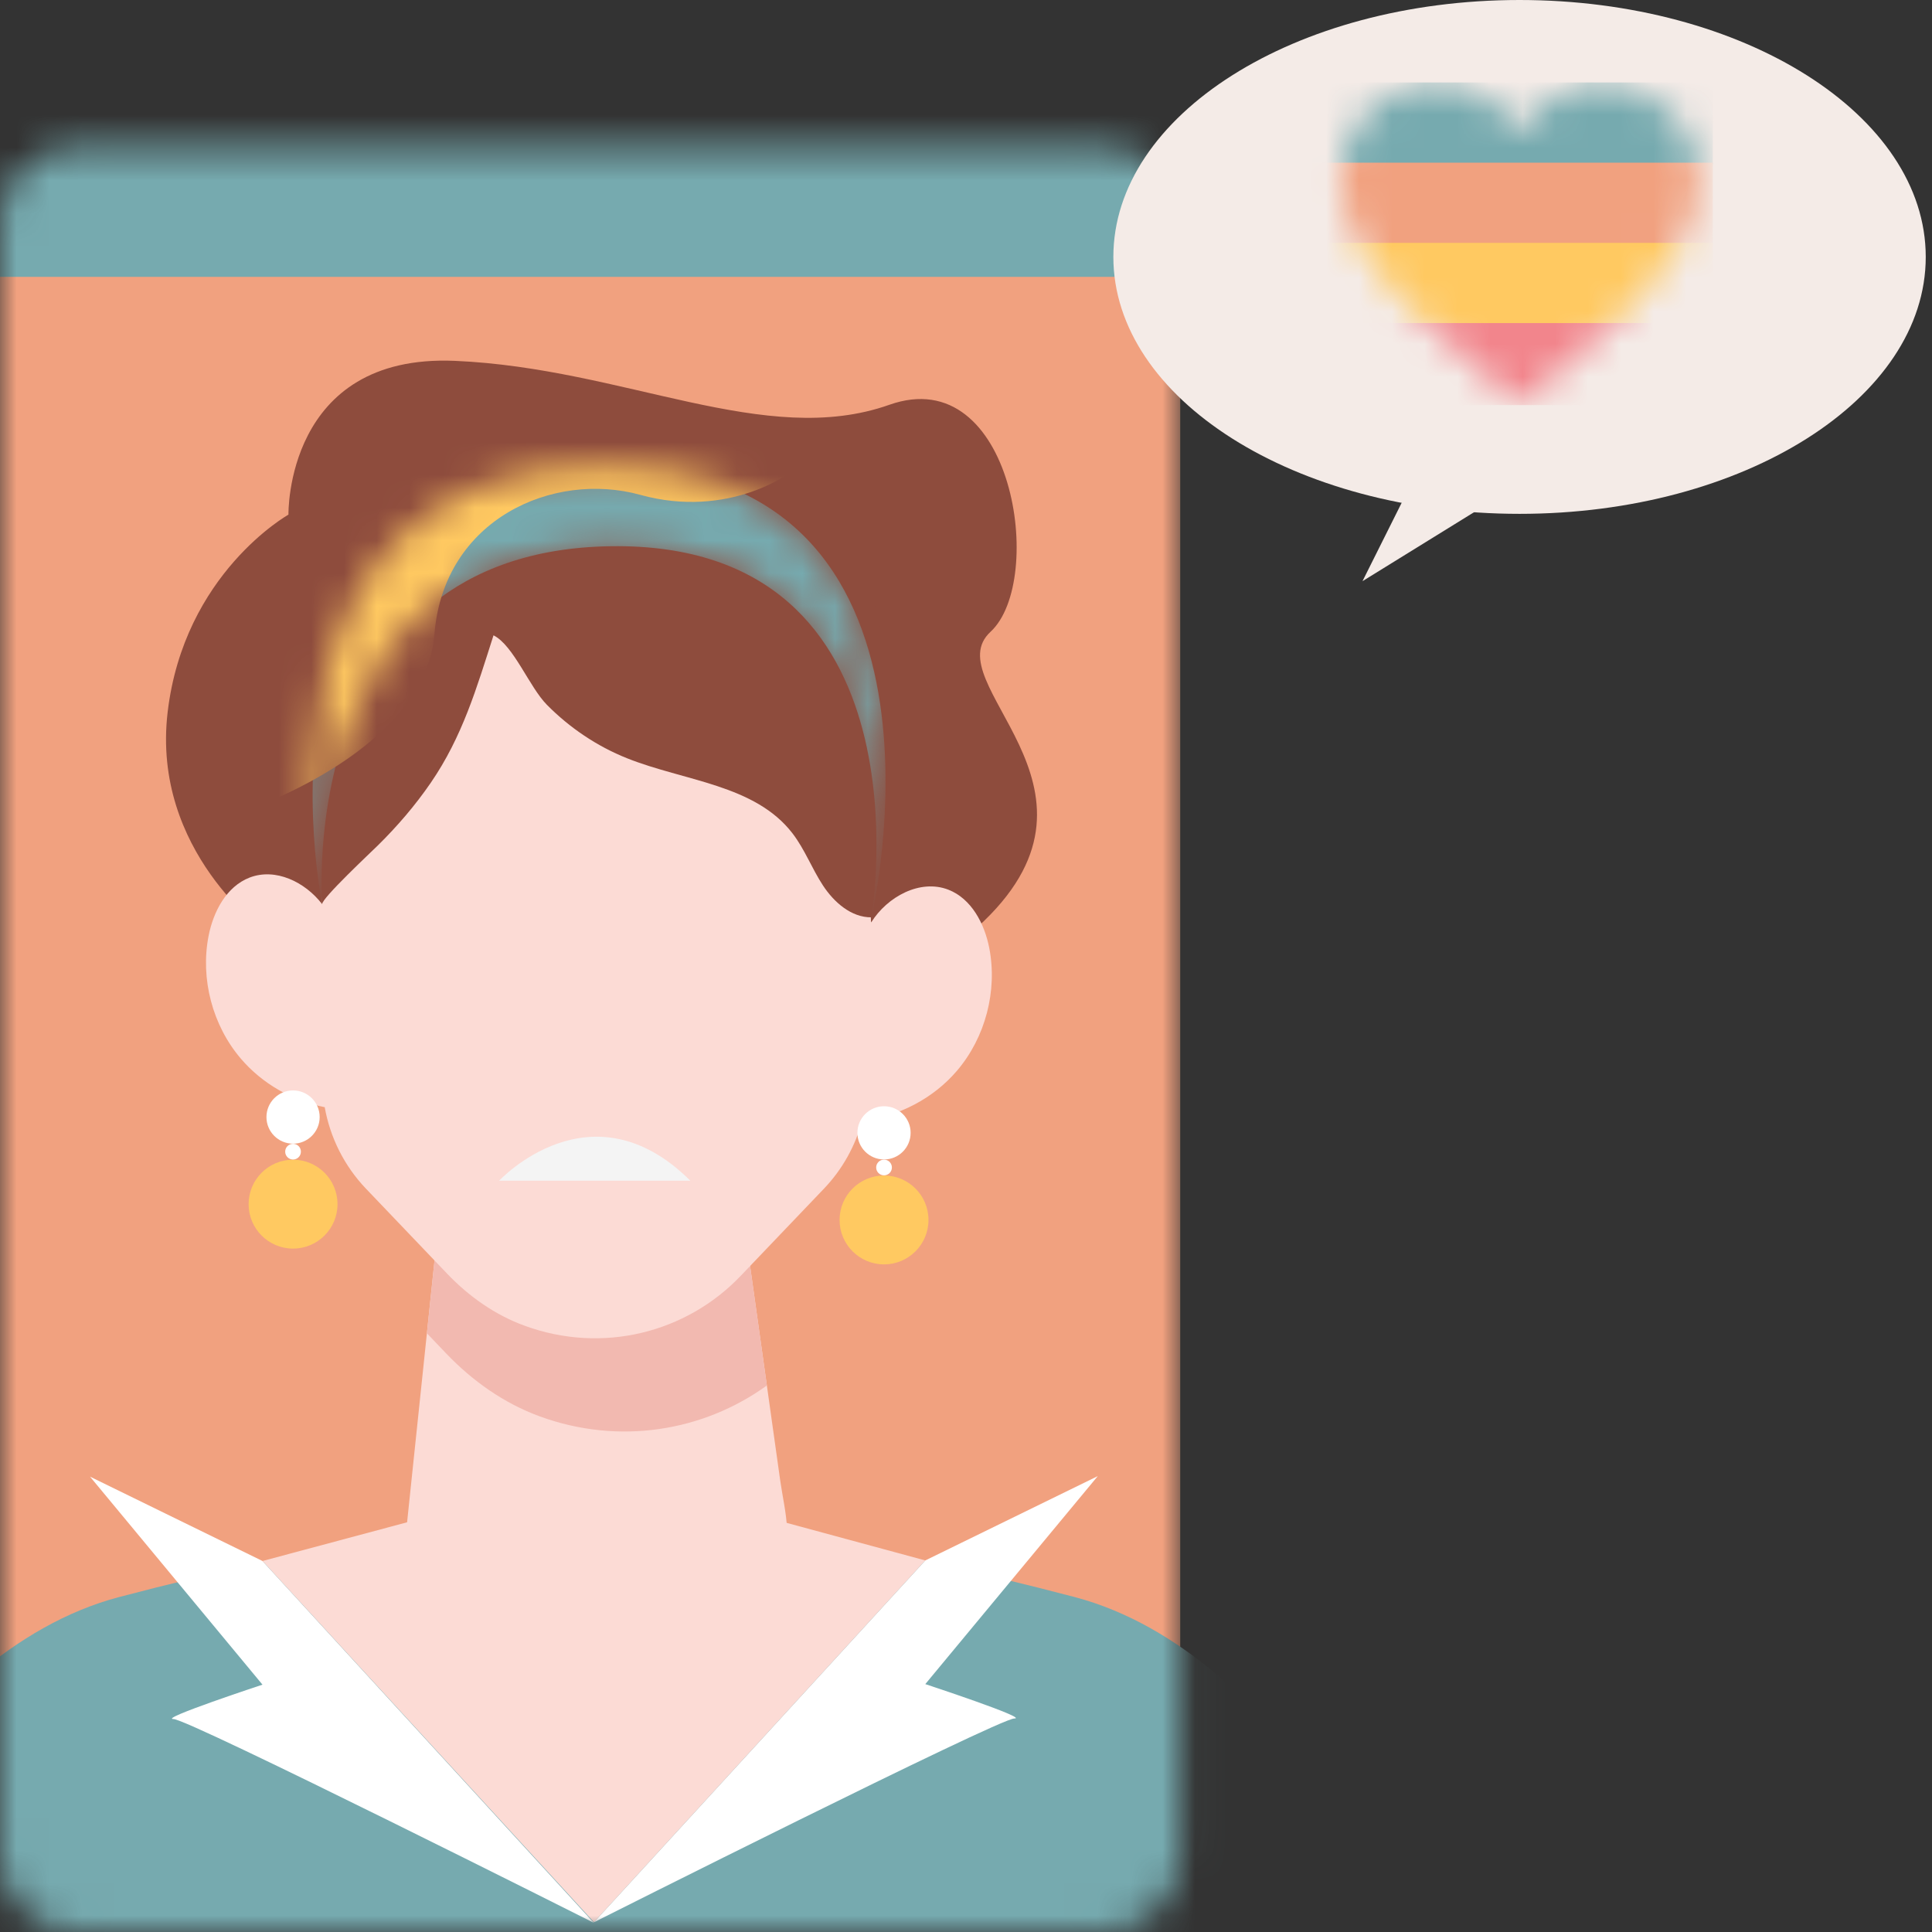 <svg width="59" height="59" viewBox="0 0 59 59" fill="none" xmlns="http://www.w3.org/2000/svg">
<rect x="0" y="0" width="59" height="59" fill="#333333" stroke="none"/>
<mask id="mask0_381_361" style="mask-type:luminance" maskUnits="userSpaceOnUse" x="0" y="4" width="37" height="55">
<path d="M33.731 4.476H2.31C1.034 4.476 0 5.51 0 6.786V56.69C0 57.966 1.034 59 2.31 59H33.731C35.007 59 36.042 57.966 36.042 56.69V6.786C36.042 5.51 35.007 4.476 33.731 4.476Z" fill="white"/>
</mask>
<g mask="url(#mask0_381_361)">
<path d="M33.731 4.476H2.31C1.034 4.476 0 5.51 0 6.786V56.69C0 57.966 1.034 59 2.31 59H33.731C35.007 59 36.042 57.966 36.042 56.69V6.786C36.042 5.51 35.007 4.476 33.731 4.476Z" fill="#F1A17F"/>
<path d="M40.108 -3.004H-8.872V8.455H40.108V-3.004Z" fill="#76AAAF"/>
<path d="M8.111 28.46C8.111 28.46 4.62 26.001 5.119 21.753C5.618 17.505 8.809 15.716 8.809 15.716C8.809 15.716 8.709 10.796 13.895 11.02C19.08 11.244 23.368 13.703 27.158 12.362C30.947 11.02 31.945 17.729 30.249 19.294C28.554 20.859 34.338 23.989 30.05 28.125C25.762 32.262 8.111 28.461 8.111 28.461L8.111 28.46Z" fill="#8E4C3D"/>
<path d="M32.824 48.773C27.014 47.239 19.79 45.955 18.357 45.706V45.661C18.357 45.661 18.309 45.669 18.228 45.683C18.146 45.669 18.099 45.661 18.099 45.661V45.706C16.665 45.956 9.441 47.239 3.631 48.773C-2.849 50.484 -6.691 59.352 -6.691 59.352H43.146C43.146 59.352 39.305 50.484 32.824 48.773Z" fill="#76AAAF"/>
<path d="M13.438 36.878C13.279 38.398 13.12 39.918 12.961 41.438C12.836 42.626 12.712 43.816 12.587 45.005C12.535 45.499 12.483 45.994 12.432 46.489C12.363 47.145 12.34 47.331 12.877 47.802C14.364 49.105 16.345 49.838 18.324 49.793C19.932 49.757 21.52 49.206 22.823 48.266C23.412 47.841 24.064 47.435 24.035 46.698C24.016 46.206 23.895 45.697 23.826 45.209C23.499 42.874 23.17 40.539 22.842 38.203C22.78 37.762 22.718 37.32 22.656 36.879" fill="#FCDBD5"/>
<path d="M22.656 36.878H13.439L13.037 40.716L13.627 41.334C14.428 42.172 15.39 42.853 16.478 43.252C18.903 44.14 21.475 43.713 23.419 42.31L22.656 36.878H22.656Z" fill="#F2B9B0"/>
<path d="M30.21 28.949C30.065 28.206 29.666 27.443 28.96 27.169C28.097 26.836 27.095 27.384 26.605 28.168C26.567 28.229 26.502 22.122 26.502 22.122C26.502 20.474 25.165 19.137 23.516 19.137H12.824C11.175 19.137 9.838 20.473 9.838 22.122V27.611C9.315 26.932 8.412 26.494 7.621 26.8C6.915 27.074 6.515 27.837 6.37 28.58C6.114 29.891 6.487 31.311 7.354 32.328C8.006 33.094 8.93 33.618 9.916 33.812C10.082 34.74 10.514 35.606 11.173 36.297L13.656 38.897C14.319 39.591 15.116 40.155 16.017 40.484C18.401 41.358 20.961 40.699 22.614 38.968L25.166 36.296C25.725 35.71 26.12 34.997 26.328 34.228C27.439 34.097 28.5 33.549 29.226 32.697C30.093 31.68 30.465 30.26 30.21 28.948L30.21 28.949Z" fill="#FCDBD5"/>
<path d="M9.838 27.611C9.823 27.434 11.327 26.028 11.537 25.82C12.133 25.233 12.68 24.596 13.154 23.906C14.122 22.498 14.559 21.002 15.071 19.402C15.683 19.707 16.163 20.978 16.7 21.522C17.395 22.226 18.233 22.791 19.152 23.157C20.899 23.854 23.057 23.959 24.202 25.45C24.577 25.938 24.795 26.528 25.133 27.042C25.471 27.556 25.997 28.019 26.612 28.014C27.006 26.479 26.985 24.815 26.967 23.237C26.961 22.718 27.067 18.574 26.63 18.409C21.393 16.429 15.435 16.478 10.141 18.298C9.618 21.221 9.578 24.651 9.838 27.61L9.838 27.611Z" fill="#8E4C3D"/>
<mask id="mask1_381_361" style="mask-type:luminance" maskUnits="userSpaceOnUse" x="9" y="14" width="19" height="15">
<path d="M9.839 27.611C9.839 27.611 8.98 16.827 18.646 16.681C28.553 16.531 26.613 28.016 26.613 28.016C26.613 28.016 29.836 14.325 18.628 14.225C7.064 14.121 9.839 27.612 9.839 27.612V27.611Z" fill="white"/>
</mask>
<g mask="url(#mask1_381_361)">
<path d="M9.839 27.611C9.839 27.611 8.98 16.827 18.646 16.681C28.553 16.531 26.613 28.016 26.613 28.016C26.613 28.016 29.836 14.325 18.628 14.225C7.064 14.121 9.839 27.612 9.839 27.612V27.611Z" fill="#76AAAF"/>
<path d="M7.655 24.692C7.655 24.692 12.984 22.878 13.267 19.364C13.55 15.85 16.894 14.376 19.558 15.113C22.222 15.85 24.263 14.49 24.546 14.036C24.83 13.583 20.975 10.861 20.975 10.861C20.975 10.861 13.607 11.995 13.21 12.278C12.814 12.562 8.392 17.266 8.392 17.266C8.392 17.266 7.542 23.898 7.655 24.692V24.692Z" fill="#FFC961"/>
</g>
<path d="M8.016 47.67L2.75 45.095L8.016 51.447C8.016 51.447 4.828 52.497 5.299 52.497C5.769 52.497 18.134 58.719 18.134 58.719L8.016 47.67Z" fill="white"/>
<path d="M28.257 47.653L33.524 45.078L28.257 51.43C28.257 51.43 31.445 52.48 30.975 52.48C30.504 52.48 18.139 58.702 18.139 58.702L28.257 47.653Z" fill="white"/>
<path d="M12.432 46.488L8.017 47.67L18.139 58.701L28.257 47.653L23.916 46.477L12.432 46.488Z" fill="#FCDBD5"/>
<path d="M21.083 36.058H15.242C15.242 36.058 18.047 33.033 21.083 36.058Z" fill="#F4F4F4"/>
<path d="M8.949 34.926C9.398 34.926 9.762 34.562 9.762 34.113C9.762 33.664 9.398 33.3 8.949 33.3C8.501 33.3 8.137 33.664 8.137 34.113C8.137 34.562 8.501 34.926 8.949 34.926Z" fill="white"/>
<path d="M8.949 38.13C9.699 38.13 10.307 37.522 10.307 36.773C10.307 36.023 9.699 35.415 8.949 35.415C8.2 35.415 7.592 36.023 7.592 36.773C7.592 37.522 8.2 38.13 8.949 38.13Z" fill="#FFC961"/>
<path d="M8.949 35.41C9.082 35.41 9.189 35.302 9.189 35.17C9.189 35.037 9.082 34.93 8.949 34.93C8.817 34.93 8.709 35.037 8.709 35.17C8.709 35.302 8.817 35.41 8.949 35.41Z" fill="white"/>
<path d="M26.997 35.408C27.446 35.408 27.809 35.044 27.809 34.595C27.809 34.147 27.446 33.783 26.997 33.783C26.548 33.783 26.184 34.147 26.184 34.595C26.184 35.044 26.548 35.408 26.997 35.408Z" fill="white"/>
<path d="M26.997 38.612C27.746 38.612 28.354 38.005 28.354 37.255C28.354 36.505 27.746 35.898 26.997 35.898C26.247 35.898 25.639 36.505 25.639 37.255C25.639 38.005 26.247 38.612 26.997 38.612Z" fill="#FFC961"/>
<path d="M26.997 35.893C27.129 35.893 27.237 35.785 27.237 35.653C27.237 35.52 27.129 35.413 26.997 35.413C26.864 35.413 26.757 35.52 26.757 35.653C26.757 35.785 26.864 35.893 26.997 35.893Z" fill="white"/>
</g>
<path d="M46.404 15.692C53.255 15.692 58.809 12.179 58.809 7.846C58.809 3.513 53.255 0 46.404 0C39.554 0 34 3.513 34 7.846C34 12.179 39.554 15.692 46.404 15.692Z" fill="#F4EBE7"/>
<path d="M43.521 13.921L41.608 17.748L46.392 14.791L43.521 13.921Z" fill="#F4EBE7"/>
<mask id="mask2_381_361" style="mask-type:luminance" maskUnits="userSpaceOnUse" x="40" y="2" width="12" height="11">
<path d="M46.409 4.043C46.636 3.659 46.916 3.348 47.264 3.099C48.477 2.235 50.166 2.431 51.139 3.559C51.841 4.373 52.002 5.315 51.757 6.34C51.595 7.013 51.248 7.595 50.837 8.141C50.211 8.972 49.477 9.704 48.703 10.393C47.964 11.051 47.205 11.686 46.454 12.331C46.44 12.343 46.424 12.354 46.401 12.371C46.173 12.176 45.945 11.984 45.719 11.789C44.896 11.082 44.055 10.394 43.289 9.623C42.614 8.944 41.965 8.244 41.486 7.406C41.138 6.795 40.939 6.144 40.944 5.434C40.952 4.232 41.768 3.1 42.908 2.722C44.234 2.282 45.612 2.779 46.351 3.963C46.365 3.985 46.381 4.006 46.408 4.043L46.409 4.043Z" fill="white"/>
</mask>
<g mask="url(#mask2_381_361)">
<path d="M52.307 2.518H40.066V5.024H52.307V2.518Z" fill="#76AAAF"/>
<path d="M52.307 4.968H40.066V7.473H52.307V4.968Z" fill="#F1A17F"/>
<path d="M52.307 7.417H40.066V9.923H52.307V7.417Z" fill="#FFC961"/>
<path d="M52.307 9.866H40.066V12.372H52.307V9.866Z" fill="#F2858C"/>
</g>
</svg>
